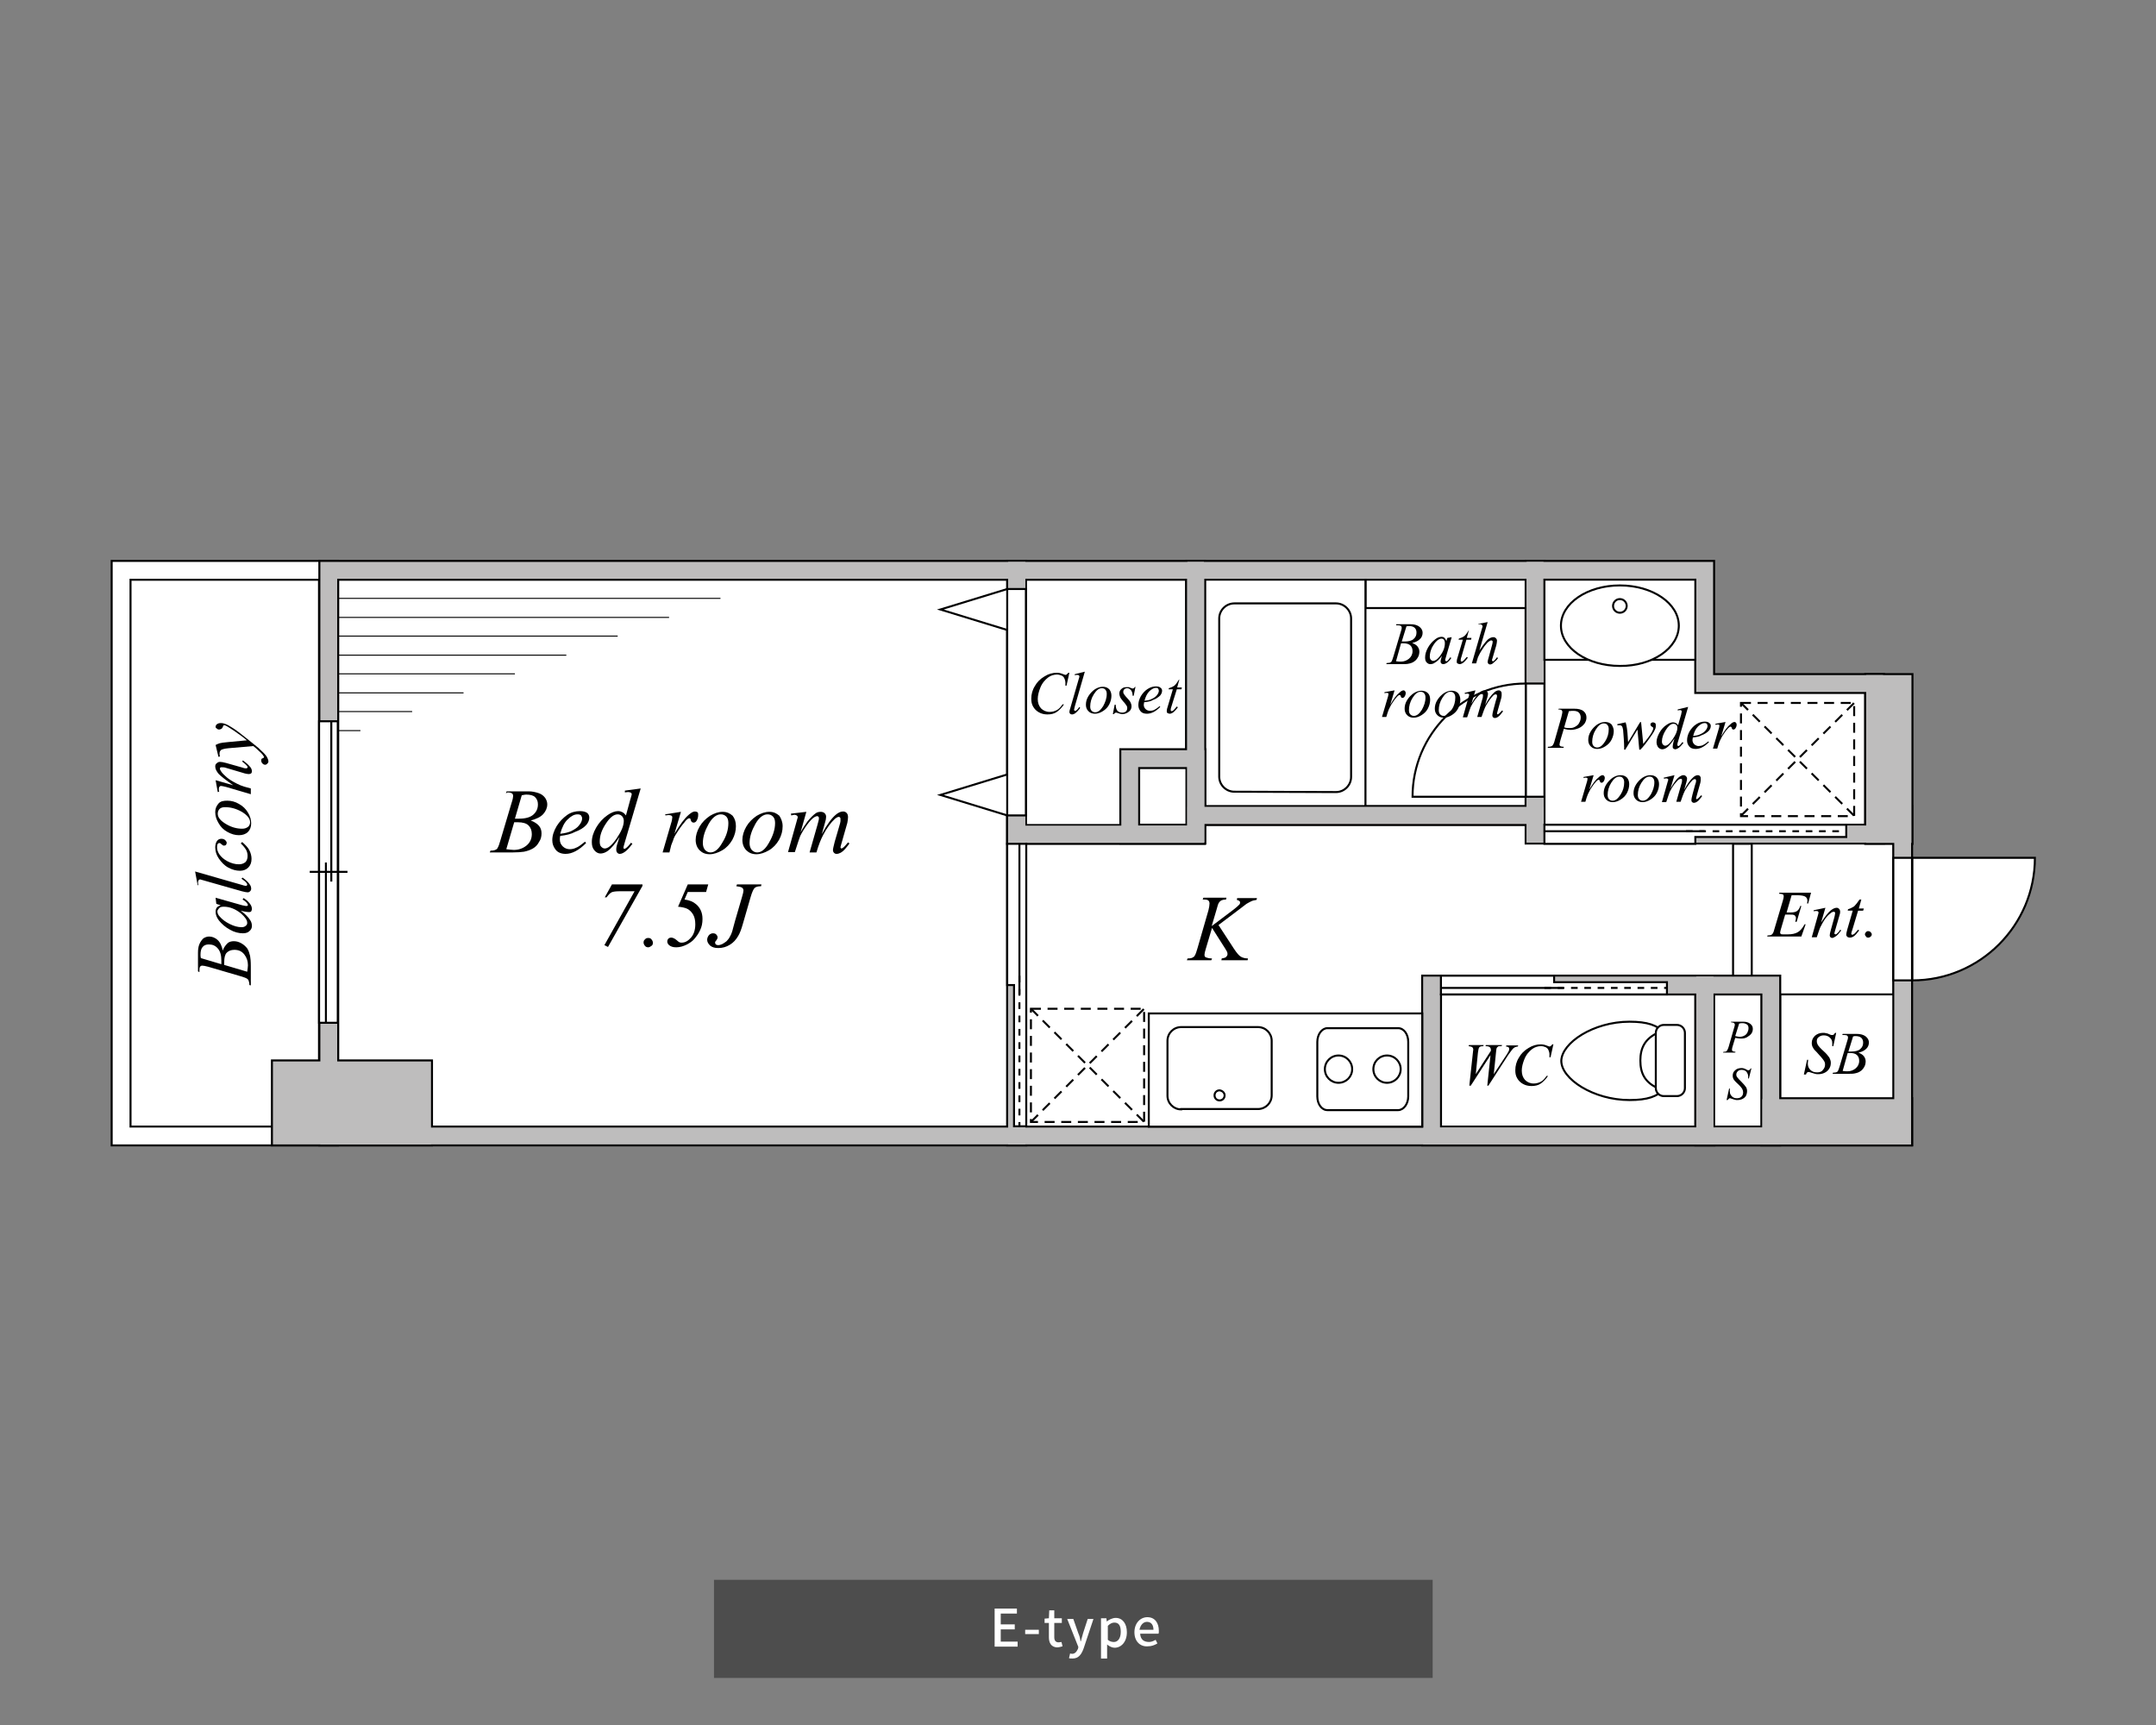 <?xml version="1.0" encoding="utf-8"?>
<!-- Generator: Adobe Illustrator 24.3.0, SVG Export Plug-In . SVG Version: 6.00 Build 0)  -->
<svg version="1.1" id="レイヤー_1" xmlns="http://www.w3.org/2000/svg" xmlns:xlink="http://www.w3.org/1999/xlink" x="0px"
	 y="0px" viewBox="0 0 600 480" style="enable-background:new 0 0 600 480;" xml:space="preserve">
<rect x="0" y="0" width="600" height="480" fill="#808080" stroke="none"/>
<style type="text/css">
	.st0{fill:#4D4D4D;}
	.st1{fill:#FFFFFF;}
	.st2{fill:#FFFFFF;stroke:#000000;stroke-width:5.802;}
	.st3{fill:none;stroke:#FFFFFF;stroke-width:4.692;}
	.st4{fill:#FFFFFF;stroke:#000000;stroke-width:0.555;}
	.st5{fill:none;stroke:#000000;stroke-width:0.555;}
	.st6{stroke:#000000;stroke-width:5.802;}
	.st7{fill:none;stroke:#000000;stroke-width:0.278;}
	.st8{fill:none;stroke:#BEBDBD;stroke-width:4.692;}
	.st9{fill:#BEBDBD;stroke:#BEBDBD;stroke-width:4.692;}
	.st10{fill:none;}
	.st11{fill:none;stroke:#000000;stroke-width:0.555;stroke-dasharray:1.851;}
	.st12{fill:none;stroke:#000000;stroke-width:0.555;stroke-dasharray:2.776,1.851;}
</style>
<g>
	<rect x="198.7" y="439.6" class="st0" width="200" height="27.3"/>
	<g>
		<path class="st1" d="M276.8,447.6h6.2v1.4h-4.5v3h3.9v1.4h-3.9v3.4h4.7v1.4h-6.4V447.6z"/>
		<path class="st1" d="M285.3,453.5h3.8v1.2h-3.8V453.5z"/>
		<path class="st1" d="M291.9,455.6v-4h-1.2v-1.2l1.2-0.1l0.1-2.2h1.4v2.2h2.1v1.3h-2.1v4c0,0.9,0.4,1.4,1.2,1.4
			c0.3,0,0.6-0.1,0.8-0.1l0.3,1.2c-0.4,0.1-0.9,0.3-1.6,0.3C292.6,458.3,291.9,457.2,291.9,455.6z"/>
		<path class="st1" d="M301.6,458.6c-0.6,1.7-1.4,2.9-3.1,2.9c-0.4,0-0.8,0-1-0.1l0.3-1.3c0.1,0,0.4,0.1,0.5,0.1
			c0.9,0,1.3-0.6,1.7-1.4l0.1-0.5l-3.1-7.8h1.7l1.4,4c0.3,0.6,0.5,1.4,0.6,2.2h0.1l0.6-2.2l1.3-4h1.6L301.6,458.6z"/>
		<path class="st1" d="M306.6,450.3h1.3l0.1,0.9l0,0c0.6-0.5,1.6-1,2.5-1c1.9,0,3.1,1.6,3.1,4c0,2.7-1.6,4.3-3.4,4.3
			c-0.6,0-1.4-0.3-2.1-0.9v1.3v2.6h-1.7v-11.2H306.6z M311.9,454.1c0-1.7-0.5-2.6-1.8-2.6c-0.6,0-1.2,0.3-1.8,0.9v3.9
			c0.6,0.5,1.2,0.6,1.7,0.6C311,456.9,311.9,456,311.9,454.1z"/>
		<path class="st1" d="M315.7,454.2c0-2.6,1.7-4.2,3.6-4.2c2.1,0,3.2,1.6,3.2,3.8c0,0.3,0,0.6-0.1,0.8h-5.1c0.1,1.6,1,2.3,2.5,2.3
			c0.6,0,1.3-0.3,1.8-0.6l0.5,1c-0.8,0.5-1.7,0.8-2.6,0.8C317.4,458.3,315.7,456.8,315.7,454.2z M321,453.5c0-1.3-0.6-2.2-1.8-2.2
			c-1,0-1.8,0.8-2.1,2.2H321z"/>
	</g>
</g>
<g>
	<rect x="33.7" y="158.7" class="st2" width="57.7" height="157.4"/>
	<rect x="33.7" y="158.7" class="st3" width="57.7" height="157.4"/>
	<rect x="91.5" y="158.7" class="st2" width="191.5" height="157.4"/>
	<rect x="282.9" y="226.9" class="st2" width="246.6" height="89.2"/>
	<rect x="282.9" y="158.7" class="st2" width="49.8" height="73.5"/>
	<g>
		<rect x="398.4" y="274.1" class="st2" width="76.1" height="42"/>
		<g>
			<path class="st4" d="M453.5,284.3c10.1,0,11.1,4.2,11.1,10.9c0,6.7-1,10.9-11.1,10.9s-19-5.9-19-10.9
				C434.6,290.2,443.4,284.3,453.5,284.3z"/>
			<path class="st5" d="M460.9,302.6c-3.1-1.6-4.4-3.9-4.4-7.5c0-3.5,1.3-5.9,4.4-7.5"/>
			<path class="st4" d="M463,305c-1.2,0-2.2-1-2.2-2.2v-15.4c0-1.2,1-2.2,2.2-2.2h3.7c1.2,0,2.2,1,2.2,2.2v15.4c0,1.2-1,2.2-2.2,2.2
				H463z"/>
		</g>
	</g>
	<g>
		<rect x="332.8" y="158.7" class="st2" width="94.4" height="68.2"/>
		<rect x="380" y="161.3" class="st4" width="44.6" height="7.9"/>
		<rect x="335.4" y="161.3" class="st4" width="44.6" height="63"/>
		<path class="st4" d="M343.5,220.3c-2.3,0-4.2-1.9-4.2-4.2v-44c0-2.3,1.9-4.2,4.2-4.2h28.3c2.3,0,4.2,1.9,4.2,4.2v44.1
			c0,2.3-1.9,4.2-4.2,4.2L343.5,220.3L343.5,220.3z"/>
	</g>
	<polygon class="st2" points="427.2,158.7 474.4,158.7 474.4,190.2 521.7,190.2 521.7,232.1 427.2,232.1 	"/>
	<rect x="521.7" y="190.2" class="st6" width="7.9" height="42"/>
	<rect x="314.4" y="211.1" class="st2" width="18.4" height="21"/>
	<rect x="492.8" y="308.2" class="st6" width="36.7" height="7.9"/>
	<rect x="78.3" y="297.7" class="st6" width="39.3" height="18.4"/>
	<rect x="495.4" y="276.7" class="st4" width="31.5" height="28.9"/>
	<rect x="474.4" y="274.1" class="st2" width="18.4" height="42"/>
	<rect x="482.3" y="234.8" class="st4" width="5.2" height="36.7"/>
	<g>
		<line class="st7" x1="94.1" y1="171.8" x2="186.2" y2="171.8"/>
		<line class="st7" x1="94.1" y1="177" x2="171.9" y2="177"/>
		<line class="st7" x1="94.1" y1="166.5" x2="200.5" y2="166.5"/>
		<line class="st7" x1="94.1" y1="182.3" x2="157.6" y2="182.3"/>
		<line class="st7" x1="94.1" y1="187.5" x2="143.3" y2="187.5"/>
		<line class="st7" x1="94.1" y1="192.8" x2="129" y2="192.8"/>
		<line class="st7" x1="94.1" y1="198" x2="114.7" y2="198"/>
		<line class="st7" x1="94.1" y1="203.3" x2="100.3" y2="203.3"/>
	</g>
	<rect x="91.5" y="158.7" class="st8" width="191.5" height="157.4"/>
	<polygon class="st8" points="529.5,232.1 427.2,232.1 427.2,226.9 332.8,226.9 332.8,232.1 282.9,232.1 282.9,316.1 529.5,316.1 	
		"/>
	<rect x="282.9" y="158.7" class="st8" width="49.8" height="73.5"/>
	<rect x="398.4" y="274.1" class="st8" width="76.1" height="42"/>
	<rect x="332.8" y="158.7" class="st8" width="94.4" height="68.2"/>
	<polygon class="st8" points="427.2,158.7 474.4,158.7 474.4,190.2 521.7,190.2 521.7,232.1 427.2,232.1 	"/>
	<rect x="521.7" y="190.2" class="st9" width="7.9" height="42"/>
	<rect x="314.4" y="211.1" class="st8" width="18.4" height="21"/>
	<rect x="492.8" y="308.2" class="st9" width="36.7" height="7.9"/>
	<rect x="78.3" y="297.7" class="st9" width="39.3" height="18.4"/>
	<rect x="474.4" y="274.1" class="st8" width="18.4" height="42"/>
	<g>
		<rect x="319.7" y="282" class="st4" width="76.1" height="31.5"/>
		<path class="st4" d="M328.7,308.7c-2.1,0-3.8-1.7-3.8-3.8v-15.3c0-2.1,1.7-3.8,3.8-3.8h21.4c2.1,0,3.8,1.7,3.8,3.8v15.2
			c0,2.1-1.7,3.8-3.8,3.8h-21.4V308.7z"/>
		<path class="st4" d="M340.8,304.8c0,0.8-0.6,1.4-1.4,1.4s-1.4-0.6-1.4-1.4s0.6-1.4,1.4-1.4C340.2,303.5,340.8,304.1,340.8,304.8z"
			/>
		<g>
			<path class="st4" d="M369.4,308.9c-1.6,0-2.8-1.7-2.8-3.8v-15.2c0-2.1,1.3-3.8,2.8-3.8h19.7c1.6,0,2.8,1.7,2.8,3.8v15.2
				c0,2.1-1.3,3.8-2.8,3.8H369.4z"/>
			<g>
				<path class="st4" d="M386,301.3c-2.1,0-3.8-1.7-3.8-3.8s1.7-3.8,3.8-3.8c2.1,0,3.8,1.7,3.8,3.8S388.1,301.3,386,301.3z"/>
				<path class="st4" d="M372.5,301.3c-2.1,0-3.8-1.7-3.8-3.8s1.7-3.8,3.8-3.8c2.1,0,3.8,1.7,3.8,3.8S374.6,301.3,372.5,301.3z"/>
			</g>
		</g>
	</g>
	<g>
		<g>
			<rect x="88.8" y="200.7" class="st4" width="5.2" height="83.9"/>
			<line class="st5" x1="96.7" y1="242.6" x2="86.2" y2="242.6"/>
			<line class="st5" x1="92.2" y1="200.7" x2="92.2" y2="245.3"/>
			<line class="st5" x1="90.7" y1="240" x2="90.7" y2="284.6"/>
		</g>
		<line class="st10" x1="91.5" y1="195.4" x2="91.5" y2="289.8"/>
	</g>
	<g>
		<rect x="526.9" y="238.7" class="st4" width="5.2" height="34.1"/>
		<line class="st10" x1="529.5" y1="232.1" x2="529.5" y2="279.3"/>
		<path class="st4" d="M532.2,272.8c18.8,0,34.1-15.3,34.1-34.1h-34.1V272.8z"/>
	</g>
	<g>
		<rect x="429.8" y="161.3" class="st4" width="42" height="22.3"/>
		<path class="st4" d="M467.2,174.1c0,6.2-7.3,11.3-16.4,11.2c-9.1,0-16.4-5-16.4-11.2c0-6.2,7.3-11.2,16.4-11.2
			C459.9,162.9,467.2,167.9,467.2,174.1z"/>
		<path class="st4" d="M452.7,168.6c0,1-0.8,1.9-1.9,1.9c-1,0-1.9-0.8-1.9-1.9c0-1,0.8-1.9,1.9-1.9
			C451.9,166.7,452.7,167.6,452.7,168.6z"/>
	</g>
	<g>
		<g>
			<polygon class="st4" points="513.8,232.9 471.8,232.9 471.8,234.8 429.8,234.8 429.8,229.5 513.8,229.5 			"/>
			<line class="st5" x1="429.8" y1="231.3" x2="474.4" y2="231.3"/>
			<line class="st11" x1="469.2" y1="231.3" x2="513.8" y2="231.3"/>
		</g>
		<line class="st10" x1="427.2" y1="232.1" x2="521.7" y2="232.1"/>
	</g>
	<g>
		<g>
			<polygon class="st4" points="282.2,313.4 282.2,274.1 280.3,274.1 280.3,234.8 285.6,234.8 285.6,313.4 			"/>
			<line class="st5" x1="283.7" y1="234.8" x2="283.7" y2="276.7"/>
			<line class="st11" x1="283.7" y1="271.5" x2="283.7" y2="313.4"/>
		</g>
		<line class="st10" x1="282.9" y1="232.1" x2="282.9" y2="321.3"/>
	</g>
	<g>
		<g>
			<polygon class="st4" points="463.9,273.3 432.5,273.3 432.5,271.5 401,271.5 401,276.7 463.9,276.7 			"/>
			<line class="st5" x1="401" y1="274.9" x2="435.1" y2="274.9"/>
			<line class="st11" x1="429.8" y1="274.9" x2="463.9" y2="274.9"/>
		</g>
		<line class="st10" x1="398.4" y1="274.1" x2="471.8" y2="274.1"/>
	</g>
	<g>
		<polyline class="st4" points="280.3,215.5 261.7,221.2 280.3,226.9 		"/>
		<polyline class="st4" points="280.3,163.9 261.7,169.6 280.3,175.3 		"/>
		<rect x="280.3" y="163.9" class="st4" width="5.2" height="63"/>
		<line class="st10" x1="282.9" y1="232.1" x2="282.9" y2="158.7"/>
	</g>
	<g>
		<rect x="424.6" y="190.2" class="st4" width="5.2" height="31.5"/>
		<line class="st10" x1="427.2" y1="229.5" x2="427.2" y2="182.3"/>
		<path class="st4" d="M424.6,190.2c-17.4,0-31.5,14.1-31.5,31.5h31.5V190.2z"/>
	</g>
	<g>
		<g>
			<path d="M502,299l0.9-4.1h0.3c0,0.4-0.1,0.7-0.1,1c0,0.7,0.2,1.3,0.7,1.8s1.1,0.7,1.9,0.7c0.7,0,1.3-0.2,1.6-0.7
				c0.4-0.4,0.6-0.9,0.6-1.5c0-0.4-0.1-0.7-0.3-1c-0.3-0.5-0.9-1.2-2-2.4c-0.5-0.5-0.9-0.9-1-1.2c-0.3-0.4-0.4-0.9-0.4-1.4
				c0-0.8,0.3-1.4,0.9-2c0.6-0.5,1.3-0.8,2.2-0.8c0.3,0,0.6,0,0.9,0.1c0.2,0,0.5,0.1,0.9,0.3c0.3,0.1,0.5,0.2,0.5,0.2
				c0.1,0,0.2,0,0.3,0c0.2,0,0.3,0,0.4-0.1s0.2-0.3,0.4-0.5h0.3l-0.8,3.7h-0.3c0-0.3,0-0.6,0-0.8c0-0.7-0.2-1.2-0.7-1.6
				c-0.4-0.4-1-0.6-1.7-0.6c-0.6,0-1,0.2-1.4,0.5c-0.4,0.3-0.5,0.7-0.5,1.1s0.1,0.7,0.3,1.1c0.2,0.3,0.7,0.9,1.6,1.7
				c0.9,0.8,1.3,1.4,1.6,1.8c0.2,0.4,0.4,0.9,0.4,1.4c0,0.6-0.1,1.1-0.4,1.6s-0.7,0.9-1.3,1.2c-0.6,0.3-1.2,0.4-1.8,0.4
				c-0.3,0-0.6,0-0.9-0.1s-0.7-0.2-1.3-0.4c-0.2-0.1-0.4-0.1-0.5-0.1c-0.3,0-0.6,0.2-0.7,0.7L502,299L502,299z"/>
			<path d="M512.7,288l0.1-0.3h3.9c0.7,0,1.3,0.1,1.8,0.3c0.5,0.2,0.9,0.5,1.2,0.9s0.4,0.8,0.4,1.2c0,0.6-0.2,1.2-0.7,1.7
				s-1.2,0.9-2.2,1.1c0.7,0.3,1.2,0.6,1.5,1s0.5,0.9,0.5,1.4s-0.1,1.1-0.4,1.6c-0.3,0.5-0.6,0.9-1.1,1.2c-0.4,0.3-1,0.5-1.6,0.6
				c-0.4,0.1-1.1,0.1-2.1,0.1h-4l0.1-0.3c0.4,0,0.7-0.1,0.9-0.1c0.2-0.1,0.4-0.2,0.5-0.4c0.1-0.2,0.3-0.7,0.5-1.4l2-6.7
				c0.2-0.6,0.3-1,0.3-1.2c0-0.2-0.1-0.4-0.2-0.5c-0.1-0.1-0.4-0.2-0.9-0.2C512.9,288,512.8,288,512.7,288z M512.8,298
				c0.6,0.1,1,0.1,1.4,0.1c0.8,0,1.6-0.3,2.2-0.8s1-1.2,1-2.1c0-0.7-0.2-1.2-0.6-1.6c-0.4-0.4-1.1-0.6-2-0.6c-0.2,0-0.4,0-0.6,0
				L512.8,298z M514.4,292.6c0.4,0,0.6,0,0.8,0c1.1,0,2-0.2,2.5-0.7c0.6-0.5,0.8-1.1,0.8-1.8c0-0.6-0.2-1-0.5-1.3
				c-0.3-0.3-0.9-0.5-1.6-0.5c-0.2,0-0.4,0-0.7,0.1L514.4,292.6z"/>
		</g>
	</g>
	<g>
		<g>
			<path d="M481.7,284.3h3.4c0.9,0,1.5,0.2,2,0.6c0.5,0.4,0.7,0.8,0.7,1.4c0,0.4-0.1,0.9-0.4,1.3c-0.3,0.4-0.7,0.7-1.2,1
				c-0.5,0.3-1.1,0.4-1.8,0.4c-0.4,0-0.9-0.1-1.5-0.2l-0.7,2.3c-0.2,0.6-0.2,0.9-0.2,1.1c0,0.1,0.1,0.2,0.2,0.3s0.4,0.1,0.8,0.2
				l-0.1,0.2h-3.4l0.1-0.2c0.4,0,0.8-0.1,0.9-0.2c0.1-0.1,0.4-0.6,0.6-1.3l1.4-4.9c0.2-0.6,0.3-1,0.3-1.2c0-0.1-0.1-0.3-0.2-0.4
				c-0.1-0.1-0.4-0.2-0.8-0.2L481.7,284.3z M482.9,288.3c0.5,0.1,0.9,0.2,1.2,0.2c0.5,0,0.9-0.1,1.3-0.3c0.4-0.2,0.7-0.5,0.9-0.9
				c0.2-0.4,0.3-0.8,0.3-1.2s-0.1-0.8-0.4-1c-0.3-0.2-0.7-0.4-1.2-0.4c-0.3,0-0.6,0-1,0.1L482.9,288.3z"/>
			<path d="M480.5,306.1l0.7-3.2h0.2c0,0.3,0,0.6,0,0.8c0,0.6,0.2,1,0.6,1.4s0.9,0.5,1.4,0.5c0.6,0,1-0.2,1.3-0.5
				c0.3-0.3,0.4-0.7,0.4-1.2c0-0.3-0.1-0.5-0.2-0.8c-0.2-0.4-0.7-1-1.6-1.8c-0.4-0.4-0.7-0.7-0.8-0.9c-0.2-0.3-0.3-0.7-0.3-1.1
				c0-0.6,0.2-1.1,0.7-1.5c0.4-0.4,1-0.6,1.7-0.6c0.2,0,0.5,0,0.7,0.1c0.1,0,0.4,0.1,0.7,0.3c0.2,0.1,0.4,0.2,0.4,0.2
				c0.1,0,0.1,0,0.2,0s0.2,0,0.3-0.1c0.1-0.1,0.2-0.2,0.3-0.4h0.2l-0.7,2.8h-0.2c0-0.3,0-0.5,0-0.6c0-0.5-0.2-0.9-0.5-1.3
				c-0.3-0.3-0.8-0.5-1.3-0.5c-0.4,0-0.8,0.1-1.1,0.4c-0.3,0.3-0.4,0.6-0.4,0.9c0,0.3,0.1,0.6,0.3,0.8c0.2,0.3,0.6,0.7,1.2,1.3
				s1,1.1,1.2,1.4c0.2,0.3,0.3,0.7,0.3,1.1s-0.1,0.9-0.3,1.3c-0.2,0.4-0.6,0.7-1,0.9c-0.4,0.2-0.9,0.3-1.4,0.3c-0.3,0-0.5,0-0.7-0.1
				c-0.2,0-0.6-0.2-1-0.3c-0.2-0.1-0.3-0.1-0.4-0.1c-0.2,0-0.4,0.2-0.6,0.5L480.5,306.1L480.5,306.1z"/>
		</g>
	</g>
	<g>
		<g>
			<path d="M140.8,220.7l0.2-0.5h6.1c1,0,1.9,0.2,2.8,0.5s1.4,0.8,1.8,1.3c0.4,0.6,0.6,1.2,0.6,1.8c0,1-0.4,1.9-1.1,2.7
				c-0.7,0.8-1.9,1.4-3.5,1.8c1,0.4,1.8,0.9,2.3,1.5c0.5,0.6,0.7,1.3,0.7,2.1c0,0.9-0.2,1.7-0.7,2.4c-0.4,0.8-1,1.4-1.7,1.8
				c-0.7,0.4-1.5,0.7-2.5,0.9c-0.7,0.1-1.8,0.2-3.2,0.2h-6.3l0.2-0.5c0.7,0,1.1-0.1,1.3-0.2c0.3-0.1,0.6-0.3,0.7-0.6
				c0.2-0.3,0.5-1.1,0.8-2.2l3.1-10.4c0.3-0.9,0.4-1.5,0.4-1.8s-0.1-0.6-0.3-0.7c-0.2-0.2-0.7-0.3-1.3-0.3
				C141,220.7,140.9,220.7,140.8,220.7z M140.9,236.3c0.9,0.1,1.6,0.2,2.1,0.2c1.3,0,2.5-0.4,3.5-1.2c1-0.8,1.5-1.9,1.5-3.2
				c0-1-0.3-1.8-0.9-2.4c-0.6-0.6-1.6-0.9-3-0.9c-0.3,0-0.6,0-1,0L140.9,236.3z M143.3,227.8c0.5,0,0.9,0,1.2,0
				c1.8,0,3.1-0.4,3.9-1.1c0.9-0.8,1.3-1.7,1.3-2.9c0-0.9-0.3-1.5-0.8-2s-1.4-0.7-2.5-0.7c-0.3,0-0.7,0.1-1.2,0.2L143.3,227.8z"/>
			<path d="M155.9,232.6c-0.1,0.4-0.1,0.8-0.1,1c0,0.8,0.3,1.4,0.8,1.9s1.2,0.8,1.9,0.8c0.6,0,1.2-0.1,1.8-0.4
				c0.6-0.2,1.4-0.8,2.5-1.7l0.3,0.4c-2,2-3.9,3-5.7,3c-1.2,0-2.2-0.4-2.8-1.2s-0.9-1.6-0.9-2.6c0-1.3,0.4-2.5,1.2-3.9
				c0.8-1.3,1.8-2.3,2.9-3.1c1.1-0.8,2.4-1.1,3.6-1.1c0.9,0,1.6,0.2,2,0.5s0.6,0.8,0.6,1.3c0,0.7-0.3,1.4-0.8,2
				c-0.7,0.8-1.8,1.5-3.2,2C158.9,232.1,157.6,232.4,155.9,232.6z M155.9,232c1.2-0.1,2.3-0.4,3-0.7c1-0.5,1.8-1,2.3-1.7
				c0.5-0.6,0.8-1.3,0.8-1.8c0-0.4-0.1-0.6-0.3-0.9c-0.2-0.2-0.5-0.3-1-0.3c-0.9,0-1.8,0.5-2.7,1.4
				C157.1,228.8,156.4,230.2,155.9,232z"/>
			<path d="M178.3,219.4l-4.4,14.9c-0.2,0.8-0.4,1.3-0.4,1.6c0,0.1,0,0.2,0.1,0.2c0.1,0.1,0.1,0.1,0.2,0.1c0.1,0,0.2-0.1,0.4-0.2
				c0.3-0.2,0.8-0.7,1.4-1.5l0.4,0.3c-0.6,0.8-1.2,1.5-1.8,2c-0.6,0.5-1.2,0.8-1.7,0.8c-0.3,0-0.5-0.1-0.7-0.3s-0.3-0.5-0.3-0.9
				c0-0.5,0.1-1.1,0.4-1.9l0.5-1.6c-1.2,1.9-2.3,3.2-3.3,3.9c-0.7,0.5-1.4,0.7-2,0.7s-1.2-0.3-1.7-0.9c-0.5-0.6-0.7-1.3-0.7-2.3
				c0-1.3,0.4-2.6,1.2-4c0.8-1.4,1.9-2.6,3.2-3.5c1-0.7,2-1.1,2.9-1.1c0.5,0,0.8,0.1,1.2,0.3c0.4,0.2,0.7,0.5,1,0.9l1.2-4.4
				c0.1-0.3,0.2-0.6,0.2-0.7c0.1-0.3,0.2-0.6,0.2-0.8c0-0.2-0.1-0.3-0.2-0.4c-0.2-0.1-0.4-0.2-0.7-0.2c-0.2,0-0.5,0-1,0.1V220
				L178.3,219.4z M173.6,228.4c0-0.5-0.2-1-0.5-1.3s-0.7-0.5-1.2-0.5c-1.1,0-2.2,0.9-3.3,2.6c-1.2,1.8-1.7,3.4-1.7,5
				c0,0.6,0.1,1.1,0.4,1.4c0.3,0.3,0.6,0.5,1,0.5c0.9,0,2-0.9,3.3-2.8C172.9,231.4,173.6,229.8,173.6,228.4z"/>
			<path d="M185.1,226.6l4.4-0.7l-1.8,6.1c1.5-2.5,2.8-4.3,4-5.3c0.7-0.6,1.2-0.9,1.7-0.9c0.3,0,0.5,0.1,0.7,0.2
				c0.2,0.2,0.2,0.4,0.2,0.7c0,0.6-0.1,1.1-0.4,1.6c-0.2,0.4-0.5,0.6-0.9,0.6c-0.2,0-0.4-0.1-0.5-0.2c-0.1-0.1-0.2-0.3-0.3-0.6
				c0-0.2-0.1-0.3-0.1-0.3c-0.1-0.1-0.1-0.1-0.2-0.1c-0.1,0-0.3,0-0.4,0.1c-0.2,0.1-0.6,0.4-1,1c-0.7,0.8-1.5,1.9-2.3,3.2
				c-0.4,0.6-0.7,1.2-0.9,1.9c-0.4,1-0.6,1.5-0.6,1.7l-0.4,1.6h-1.9l2.3-7.9c0.3-0.9,0.4-1.6,0.4-1.9c0-0.2-0.1-0.3-0.2-0.4
				c-0.2-0.1-0.4-0.2-0.7-0.2c-0.2,0-0.5,0-1,0.1L185.1,226.6z"/>
			<path d="M204.8,229.9c0,1.3-0.3,2.5-1,3.8c-0.7,1.2-1.6,2.2-2.8,2.9s-2.4,1.1-3.5,1.1c-1.2,0-2.1-0.4-2.8-1.1
				c-0.7-0.7-1.1-1.7-1.1-2.9c0-1.2,0.4-2.5,1.1-3.7s1.7-2.2,2.9-3c1.2-0.7,2.3-1.1,3.5-1.1s2,0.4,2.8,1.1
				C204.5,227.8,204.8,228.7,204.8,229.9z M202.7,229c0-0.8-0.2-1.4-0.6-1.8c-0.4-0.4-0.9-0.6-1.5-0.6c-1.2,0-2.4,0.9-3.4,2.7
				s-1.6,3.5-1.6,5.3c0,0.8,0.2,1.4,0.6,1.9c0.4,0.4,0.9,0.7,1.5,0.7c1.2,0,2.3-0.9,3.3-2.7C202.2,232.6,202.7,230.8,202.7,229z"/>
			<path d="M217.8,229.9c0,1.3-0.3,2.5-1,3.8c-0.7,1.2-1.6,2.2-2.8,2.9s-2.4,1.1-3.5,1.1c-1.2,0-2.1-0.4-2.8-1.1
				c-0.7-0.7-1.1-1.7-1.1-2.9c0-1.2,0.4-2.5,1.1-3.7s1.7-2.2,2.9-3c1.2-0.7,2.3-1.1,3.5-1.1s2,0.4,2.8,1.1
				C217.4,227.8,217.8,228.7,217.8,229.9z M215.7,229c0-0.8-0.2-1.4-0.6-1.8c-0.4-0.4-0.9-0.6-1.5-0.6c-1.2,0-2.4,0.9-3.4,2.7
				s-1.6,3.5-1.6,5.3c0,0.8,0.2,1.4,0.6,1.9c0.4,0.4,0.9,0.7,1.5,0.7c1.2,0,2.3-0.9,3.3-2.7C215.1,232.6,215.7,230.8,215.7,229z"/>
			<path d="M224.4,225.9l-1.6,5.7c0.7-1.3,1.4-2.3,1.9-3c0.8-1,1.6-1.8,2.3-2.3c0.4-0.3,0.9-0.4,1.4-0.4c0.4,0,0.8,0.1,1.1,0.4
				s0.4,0.6,0.4,1c0,0.4-0.1,1-0.3,1.6l-0.9,3.2c1.4-2.6,2.7-4.4,3.9-5.4c0.7-0.6,1.4-0.9,2-0.9c0.4,0,0.7,0.1,1,0.4
				s0.4,0.7,0.4,1.2s-0.1,1-0.2,1.6l-1.4,4.9c-0.3,1.1-0.5,1.7-0.5,1.8c0,0.1,0,0.2,0.1,0.3c0.1,0.1,0.1,0.1,0.2,0.1
				c0.1,0,0.2-0.1,0.4-0.2c0.5-0.4,0.9-0.9,1.4-1.5l0.4,0.3c-0.2,0.3-0.6,0.8-1.1,1.4s-1,1-1.4,1.2s-0.7,0.3-1.1,0.3
				c-0.3,0-0.5-0.1-0.7-0.3s-0.3-0.5-0.3-0.7c0-0.4,0.2-1.2,0.5-2.4l1.2-4.1c0.3-0.9,0.4-1.5,0.4-1.6c0-0.2,0-0.3,0-0.5
				s0-0.4-0.1-0.5c-0.1-0.1-0.2-0.2-0.3-0.2c-0.4,0-0.7,0.2-1.1,0.5c-1.2,1.1-2.3,2.6-3.3,4.5c-0.7,1.3-1.3,2.9-1.9,4.9h-1.9
				l2.2-7.7c0.2-0.8,0.4-1.4,0.4-1.7c0-0.2,0-0.4-0.1-0.5c-0.1-0.1-0.2-0.2-0.3-0.2c-0.3,0-0.6,0.1-0.9,0.3c-0.5,0.3-1.2,1-2,2.1
				c-0.8,1.1-1.4,2.1-1.9,3.1c-0.2,0.5-0.7,2-1.5,4.5h-1.9l2.3-8.2l0.3-1.1c0.1-0.2,0.1-0.3,0.1-0.4c0-0.2-0.1-0.4-0.3-0.5
				c-0.2-0.1-0.4-0.2-0.6-0.2c-0.1,0-0.4,0.1-0.9,0.2l-0.1-0.5L224.4,225.9z"/>
			<path d="M170.3,246.1h8.5v0.4l-9.6,17l-1-0.5l8.4-15h-4.1c-1.1,0-1.9,0.1-2.3,0.3s-0.9,0.7-1.4,1.4h-0.5L170.3,246.1z"/>
			<path d="M180.4,261c0.4,0,0.7,0.1,0.9,0.4c0.2,0.2,0.4,0.6,0.4,0.9c0,0.4-0.1,0.7-0.4,0.9c-0.3,0.2-0.6,0.4-0.9,0.4
				s-0.7-0.1-0.9-0.4c-0.2-0.2-0.4-0.6-0.4-0.9c0-0.4,0.1-0.7,0.4-0.9C179.7,261.1,180,261,180.4,261z"/>
			<path d="M191.4,246.1h5.7l-0.6,2.1h-5.1l-0.9,2.1c1.4,0.2,2.4,0.6,3.2,1.3c1.2,1,1.8,2.4,1.8,4.1c0,1.2-0.2,2.2-0.7,3.2
				c-0.4,0.9-1,1.7-1.6,2.4c-0.6,0.7-1.3,1.1-2,1.5c-1,0.5-2,0.8-3,0.8c-0.9,0-1.5-0.2-2-0.6c-0.3-0.3-0.5-0.6-0.5-1
				c0-0.3,0.1-0.6,0.3-0.8c0.2-0.2,0.5-0.3,0.8-0.3c0.4,0,0.9,0.2,1.5,0.7c0.3,0.3,0.6,0.5,0.8,0.6s0.4,0.1,0.6,0.1
				c1,0,1.8-0.5,2.6-1.4s1.2-2.2,1.2-3.7c0-1.1-0.2-2-0.6-2.7c-0.4-0.7-1-1.3-1.6-1.6s-1.5-0.5-2.6-0.6L191.4,246.1z"/>
			<path d="M205.1,246.1h6.8l-0.1,0.5c-0.9,0-1.5,0.2-1.8,0.5s-0.7,1.1-1.1,2.5l-2.2,7.6c-0.4,1.4-0.8,2.5-1.3,3.3
				c-0.6,1-1.3,1.8-2.3,2.4c-1,0.6-2,0.9-3.2,0.9c-1,0-1.7-0.2-2.3-0.7c-0.5-0.5-0.8-1-0.8-1.6c0-0.5,0.2-0.9,0.5-1.3
				c0.3-0.3,0.7-0.5,1.1-0.5c0.4,0,0.7,0.1,0.9,0.3c0.2,0.2,0.4,0.5,0.4,0.8c0,0.3-0.1,0.5-0.3,0.8c-0.3,0.3-0.4,0.5-0.4,0.7
				c0,0.2,0.1,0.3,0.2,0.5c0.2,0.1,0.4,0.2,0.6,0.2c0.4,0,0.8-0.1,1.2-0.3c0.4-0.2,0.8-0.5,1.2-0.8c0.4-0.4,0.7-0.8,1-1.4
				c0.3-0.5,0.6-1.3,0.8-2.2l0.6-2.2l1.9-6.5c0.3-1,0.4-1.5,0.4-1.8s-0.1-0.6-0.4-0.8s-0.8-0.3-1.6-0.4L205.1,246.1z"/>
		</g>
	</g>
	<g>
		<g>
			<path d="M339.1,257.4l4.3,6.6c0.8,1.2,1.4,1.9,1.9,2.2c0.5,0.3,1.2,0.5,2,0.5l-0.1,0.5h-7.3l0.1-0.5c0.6-0.1,1-0.2,1.2-0.4
				c0.2-0.2,0.4-0.5,0.4-0.7c0-0.3,0-0.5-0.1-0.7c-0.1-0.2-0.3-0.6-0.7-1.2l-3.5-5.5l-1.7,5.7c-0.3,0.9-0.4,1.5-0.4,1.8
				c0,0.3,0.1,0.6,0.4,0.7c0.3,0.1,0.8,0.3,1.7,0.3l-0.2,0.5h-6.8l0.2-0.5c0.7,0,1.1-0.1,1.3-0.2c0.3-0.2,0.6-0.3,0.7-0.6
				c0.2-0.3,0.5-1.1,0.8-2.2l3-10.4c0.2-0.8,0.3-1.4,0.3-1.9c0-0.3-0.1-0.6-0.3-0.8c-0.2-0.2-0.6-0.3-1.3-0.3h-0.3l0.2-0.5h6.4
				l-0.1,0.5c-0.5,0-0.9,0.1-1.2,0.2c-0.4,0.2-0.6,0.4-0.8,0.7s-0.4,1-0.7,2.1l-1.3,4.4l6.1-4.6c0.8-0.6,1.3-1.1,1.6-1.4
				c0.2-0.2,0.2-0.4,0.2-0.6c0-0.2-0.1-0.3-0.2-0.4s-0.4-0.2-0.7-0.3l0.1-0.5h5.5l-0.1,0.5c-0.6,0.1-1.1,0.2-1.5,0.4
				s-0.8,0.4-1.3,0.7c-0.1,0.1-0.9,0.7-2.5,1.9L339.1,257.4z"/>
		</g>
	</g>
	<g>
		<g>
			<path d="M388.5,174l0.1-0.3h3.9c0.7,0,1.3,0.1,1.8,0.3c0.5,0.2,0.9,0.5,1.2,0.9c0.3,0.4,0.4,0.8,0.4,1.2c0,0.6-0.2,1.2-0.7,1.7
				s-1.2,0.9-2.2,1.1c0.7,0.3,1.2,0.6,1.5,1c0.3,0.4,0.5,0.9,0.5,1.4s-0.1,1.1-0.4,1.6s-0.6,0.9-1.1,1.2c-0.4,0.3-1,0.5-1.6,0.6
				c-0.4,0.1-1.1,0.1-2.1,0.1h-4l0.1-0.3c0.4,0,0.7-0.1,0.9-0.1c0.2-0.1,0.4-0.2,0.5-0.4c0.1-0.2,0.3-0.7,0.5-1.4l2-6.7
				c0.2-0.6,0.3-1,0.3-1.2s-0.1-0.4-0.2-0.5c-0.1-0.1-0.4-0.2-0.9-0.2C388.6,174,388.5,174,388.5,174z M388.5,184
				c0.6,0.1,1,0.1,1.4,0.1c0.8,0,1.6-0.3,2.2-0.8s1-1.2,1-2.1c0-0.7-0.2-1.2-0.6-1.6c-0.4-0.4-1.1-0.6-2-0.6c-0.2,0-0.4,0-0.6,0
				L388.5,184z M390.1,178.5c0.4,0,0.6,0,0.8,0c1.1,0,2-0.2,2.5-0.7c0.6-0.5,0.8-1.1,0.8-1.8c0-0.6-0.2-1-0.5-1.3s-0.9-0.5-1.6-0.5
				c-0.2,0-0.4,0-0.7,0.1L390.1,178.5z"/>
			<path d="M404,177.3l-1.6,5.5l-0.2,0.7c0,0.1,0,0.1,0,0.2c0,0.1,0,0.2,0.1,0.2c0,0,0.1,0.1,0.2,0.1s0.2,0,0.3-0.1
				c0.2-0.2,0.5-0.5,0.8-1l0.3,0.2c-0.4,0.6-0.8,1-1.2,1.3c-0.4,0.3-0.8,0.4-1.1,0.4c-0.2,0-0.4-0.1-0.5-0.2
				c-0.1-0.1-0.2-0.3-0.2-0.5c0-0.3,0.1-0.6,0.2-1l0.2-0.6c-0.7,0.9-1.4,1.6-2,1.9c-0.4,0.3-0.8,0.4-1.3,0.4c-0.4,0-0.7-0.2-1-0.5
				s-0.4-0.8-0.4-1.4c0-0.9,0.3-1.8,0.8-2.7s1.2-1.7,2-2.3c0.6-0.5,1.2-0.7,1.8-0.7c0.3,0,0.6,0.1,0.8,0.3c0.2,0.2,0.4,0.5,0.5,0.9
				l0.3-0.9L404,177.3z M401.1,177.7c-0.3,0-0.7,0.2-1.1,0.5c-0.6,0.5-1,1.1-1.5,2c-0.4,0.9-0.6,1.7-0.6,2.5c0,0.4,0.1,0.7,0.3,0.9
				c0.2,0.2,0.4,0.3,0.6,0.3c0.6,0,1.2-0.4,1.9-1.3c0.9-1.2,1.4-2.4,1.4-3.6c0-0.5-0.1-0.8-0.3-1
				C401.7,177.8,401.4,177.7,401.1,177.7z"/>
			<path d="M408.8,175.3l-0.6,2.2h1.3l-0.1,0.5h-1.3l-1.4,4.8c-0.2,0.5-0.2,0.8-0.2,1c0,0.1,0,0.2,0.1,0.2c0,0,0.1,0.1,0.2,0.1
				s0.3-0.1,0.5-0.3c0.1-0.1,0.4-0.4,0.9-1l0.3,0.2c-0.5,0.7-1,1.2-1.4,1.5c-0.3,0.2-0.6,0.3-0.9,0.3c-0.2,0-0.4-0.1-0.6-0.2
				c-0.2-0.1-0.2-0.3-0.2-0.6c0-0.3,0.1-0.7,0.3-1.3l1.4-4.7h-1.2l0.1-0.3c0.6-0.2,1.1-0.4,1.5-0.7
				C407.9,176.7,408.3,176.1,408.8,175.3L408.8,175.3z"/>
			<path d="M414,173.1l-2.3,7.9c1-1.5,1.8-2.5,2.3-3c0.6-0.5,1.1-0.7,1.6-0.7c0.3,0,0.5,0.1,0.7,0.3s0.3,0.4,0.3,0.7
				c0,0.4-0.1,0.8-0.2,1.3l-1,3.4c-0.1,0.4-0.2,0.6-0.2,0.7c0,0.1,0,0.1,0.1,0.2c0,0,0.1,0.1,0.2,0.1s0.2,0,0.2-0.1
				c0.3-0.2,0.6-0.6,0.9-1l0.3,0.2c-0.2,0.3-0.4,0.6-0.8,0.9s-0.6,0.6-0.8,0.7c-0.2,0.1-0.4,0.2-0.6,0.2s-0.4-0.1-0.5-0.2
				c-0.1-0.1-0.2-0.3-0.2-0.5s0.1-0.7,0.3-1.3l0.9-3.3c0.1-0.4,0.2-0.7,0.2-1c0-0.1,0-0.2-0.1-0.3c-0.1-0.1-0.2-0.1-0.3-0.1
				c-0.2,0-0.3,0.1-0.5,0.2c-0.4,0.2-0.8,0.7-1.3,1.3c-0.1,0.2-0.6,0.8-1.3,2c-0.2,0.4-0.4,0.8-0.6,1.2l-0.5,1.7h-1.2l2.7-9.3l0.3-1
				c0-0.1-0.1-0.3-0.2-0.4c-0.1-0.1-0.3-0.2-0.4-0.2s-0.2,0-0.4,0h-0.2v-0.1L414,173.1z"/>
			<path d="M385.3,192.6l2.8-0.5l-1.2,4c0.9-1.6,1.8-2.8,2.6-3.4c0.4-0.4,0.8-0.6,1.1-0.6c0.2,0,0.3,0.1,0.4,0.2
				c0.1,0.1,0.2,0.3,0.2,0.5c0,0.4-0.1,0.7-0.3,1c-0.1,0.2-0.3,0.4-0.6,0.4c-0.1,0-0.2,0-0.3-0.1c-0.1-0.1-0.1-0.2-0.2-0.4
				c0-0.1,0-0.2-0.1-0.2c0,0-0.1-0.1-0.2-0.1s-0.2,0-0.3,0.1c-0.1,0.1-0.4,0.3-0.6,0.6c-0.5,0.5-0.9,1.2-1.5,2.1
				c-0.2,0.4-0.4,0.8-0.6,1.2c-0.2,0.6-0.4,1-0.4,1.1l-0.3,1h-1.2l1.5-5.1c0.2-0.6,0.3-1,0.3-1.3c0-0.1,0-0.2-0.1-0.2
				c-0.1-0.1-0.3-0.1-0.4-0.1s-0.3,0-0.6,0.1L385.3,192.6z"/>
			<path d="M398,194.7c0,0.8-0.2,1.6-0.6,2.4s-1,1.4-1.8,1.9s-1.5,0.7-2.2,0.7s-1.3-0.2-1.8-0.7s-0.7-1.1-0.7-1.8
				c0-0.8,0.2-1.6,0.7-2.4s1.1-1.4,1.8-1.9c0.8-0.5,1.5-0.7,2.2-0.7s1.3,0.2,1.8,0.7C397.8,193.3,398,193.9,398,194.7z M396.7,194.1
				c0-0.5-0.1-0.9-0.4-1.2c-0.2-0.3-0.6-0.4-1-0.4c-0.8,0-1.5,0.6-2.2,1.7c-0.7,1.1-1,2.3-1,3.4c0,0.5,0.1,0.9,0.4,1.2
				s0.6,0.4,1,0.4c0.8,0,1.5-0.6,2.2-1.7C396.3,196.4,396.7,195.3,396.7,194.1z"/>
			<path d="M406.4,194.7c0,0.8-0.2,1.6-0.6,2.4s-1,1.4-1.8,1.9s-1.5,0.7-2.2,0.7s-1.3-0.2-1.8-0.7s-0.7-1.1-0.7-1.8
				c0-0.8,0.2-1.6,0.7-2.4s1.1-1.4,1.8-1.9c0.8-0.5,1.5-0.7,2.2-0.7s1.3,0.2,1.8,0.7C406.1,193.3,406.4,193.9,406.4,194.7z
				 M405,194.1c0-0.5-0.1-0.9-0.4-1.2c-0.2-0.3-0.6-0.4-1-0.4c-0.8,0-1.5,0.6-2.2,1.7c-0.7,1.1-1,2.3-1,3.4c0,0.5,0.1,0.9,0.4,1.2
				s0.6,0.4,1,0.4c0.8,0,1.5-0.6,2.2-1.7C404.7,196.4,405,195.3,405,194.1z"/>
			<path d="M410.6,192.1l-1.1,3.7c0.5-0.9,0.9-1.5,1.2-1.9c0.5-0.7,1-1.2,1.5-1.5c0.3-0.2,0.6-0.3,0.9-0.3s0.5,0.1,0.7,0.3
				s0.3,0.4,0.3,0.7c0,0.3-0.1,0.6-0.2,1l-0.6,2.1c0.9-1.7,1.7-2.8,2.5-3.5c0.4-0.4,0.9-0.6,1.3-0.6c0.2,0,0.5,0.1,0.6,0.3
				c0.2,0.2,0.2,0.4,0.2,0.8c0,0.3,0,0.6-0.1,1l-0.9,3.2c-0.2,0.7-0.3,1.1-0.3,1.1c0,0.1,0,0.1,0.1,0.2l0.1,0.1
				c0.1,0,0.1-0.1,0.3-0.2c0.3-0.2,0.6-0.6,0.9-0.9l0.3,0.2c-0.1,0.2-0.4,0.5-0.7,0.9c-0.3,0.4-0.6,0.6-0.9,0.8
				c-0.2,0.1-0.5,0.2-0.7,0.2s-0.3-0.1-0.5-0.2c-0.1-0.1-0.2-0.3-0.2-0.5c0-0.3,0.1-0.8,0.3-1.6l0.7-2.6c0.2-0.6,0.3-0.9,0.3-1
				c0-0.1,0-0.2,0-0.3c0-0.1,0-0.2-0.1-0.3c-0.1-0.1-0.1-0.1-0.2-0.1c-0.2,0-0.5,0.1-0.7,0.3c-0.7,0.7-1.4,1.7-2.1,2.9
				c-0.4,0.8-0.8,1.9-1.2,3.1h-1.2l1.4-4.9c0.2-0.5,0.2-0.9,0.2-1.1c0-0.1,0-0.3-0.1-0.3s-0.1-0.1-0.2-0.1c-0.2,0-0.4,0.1-0.6,0.2
				c-0.3,0.2-0.7,0.7-1.3,1.4c-0.5,0.7-0.9,1.4-1.2,2c-0.1,0.3-0.5,1.3-1,2.9h-1.2l1.5-5.3l0.2-0.7c0-0.1,0.1-0.2,0.1-0.2
				c0-0.1-0.1-0.2-0.2-0.3s-0.2-0.1-0.4-0.1c-0.1,0-0.3,0-0.6,0.1l-0.1-0.3L410.6,192.1z"/>
		</g>
	</g>
	<g>
		<g>
			<path d="M408.9,302.1l1-9.2c0-0.4,0.1-0.6,0.1-0.8c0-0.3-0.1-0.6-0.3-0.7c-0.2-0.2-0.5-0.2-1-0.3l0.1-0.3h4.1l-0.1,0.3
				c-0.6,0-0.9,0.1-1.1,0.3c-0.2,0.2-0.3,0.7-0.4,1.5l-0.6,6l4.2-6.5c0-0.1,0-0.2,0-0.3c0-0.3-0.1-0.5-0.3-0.7
				c-0.2-0.2-0.6-0.3-1.2-0.3l0.1-0.3h4.5l-0.1,0.3c-0.5,0-0.9,0-1,0.1s-0.2,0.2-0.3,0.3c-0.1,0.1-0.2,0.4-0.2,0.7
				c0,0.1-0.1,0.7-0.2,1.9c-0.1,1.2-0.3,2.8-0.5,4.8l3.5-5.3c0.4-0.6,0.6-1,0.7-1.2c0.1-0.2,0.1-0.4,0.1-0.6c0-0.2-0.1-0.3-0.2-0.4
				s-0.4-0.2-0.7-0.2l0.1-0.3h3.3l-0.1,0.3c-0.3,0-0.5,0.1-0.8,0.2c-0.2,0.1-0.5,0.3-0.8,0.7c-0.2,0.2-0.5,0.7-1.1,1.5l-5.5,8.5
				h-0.3l0.9-8.5l-5.5,8.5H408.9z"/>
			<path d="M432.3,290.6l-0.8,3.6h-0.3v-0.9c0-0.3-0.1-0.6-0.2-0.9s-0.2-0.5-0.4-0.7c-0.2-0.2-0.4-0.3-0.7-0.4
				c-0.3-0.1-0.6-0.2-1-0.2c-1,0-1.8,0.3-2.5,0.8c-0.9,0.7-1.7,1.6-2.2,2.9c-0.4,1-0.7,2.1-0.7,3.1c0,1.1,0.3,1.9,0.9,2.6
				c0.6,0.6,1.4,1,2.4,1c0.8,0,1.4-0.2,2-0.5c0.6-0.3,1.1-0.9,1.6-1.6h0.4c-0.6,0.9-1.3,1.6-2,2.1s-1.6,0.7-2.6,0.7
				c-0.9,0-1.7-0.2-2.4-0.6c-0.7-0.4-1.2-0.9-1.6-1.6s-0.5-1.4-0.5-2.2c0-1.2,0.3-2.4,1-3.5c0.6-1.1,1.5-2,2.7-2.7
				c1.1-0.7,2.3-1,3.4-1c0.5,0,1.1,0.1,1.8,0.4c0.3,0.1,0.5,0.2,0.6,0.2s0.2,0,0.3-0.1c0.1-0.1,0.3-0.2,0.5-0.5H432.3L432.3,290.6z"
				/>
		</g>
	</g>
	<g>
		<g>
			<path d="M433.8,197.2h4.3c1.1,0,2,0.2,2.6,0.7s0.8,1.1,0.8,1.8c0,0.6-0.2,1.1-0.5,1.6c-0.4,0.5-0.9,1-1.6,1.3s-1.5,0.5-2.3,0.5
				c-0.5,0-1.2-0.1-1.9-0.3l-0.9,3c-0.2,0.7-0.3,1.2-0.3,1.4s0.1,0.3,0.2,0.4c0.1,0.1,0.5,0.2,1,0.2l-0.1,0.3h-4.4l0.1-0.3
				c0.6,0,1-0.1,1.2-0.3c0.2-0.2,0.5-0.7,0.7-1.6l1.8-6.3c0.2-0.8,0.3-1.3,0.3-1.5s-0.1-0.3-0.2-0.5c-0.2-0.1-0.5-0.2-1-0.2
				L433.8,197.2z M435.3,202.4c0.6,0.2,1.1,0.2,1.5,0.2c0.6,0,1.1-0.1,1.6-0.4s0.9-0.6,1.1-1.1c0.3-0.5,0.4-1,0.4-1.5
				s-0.2-1-0.5-1.3s-0.8-0.5-1.5-0.5c-0.4,0-0.8,0-1.3,0.1L435.3,202.4z"/>
			<path d="M449.1,203.4c0,0.8-0.2,1.6-0.6,2.4s-1,1.4-1.8,1.9s-1.5,0.7-2.2,0.7s-1.3-0.2-1.8-0.7s-0.7-1.1-0.7-1.8
				c0-0.8,0.2-1.6,0.7-2.4s1.1-1.4,1.8-1.9c0.8-0.5,1.5-0.7,2.2-0.7s1.3,0.2,1.8,0.7C448.8,202.1,449.1,202.7,449.1,203.4z
				 M447.7,202.9c0-0.5-0.1-0.9-0.4-1.2c-0.2-0.3-0.6-0.4-1-0.4c-0.8,0-1.5,0.6-2.2,1.7c-0.7,1.1-1,2.3-1,3.4c0,0.5,0.1,0.9,0.4,1.2
				s0.6,0.4,1,0.4c0.8,0,1.5-0.6,2.2-1.7C447.4,205.2,447.7,204.1,447.7,202.9z"/>
			<path d="M456.7,200.9l0.6,6.1c0.9-1.1,1.7-2.1,2.3-3.1c0.3-0.6,0.5-1,0.5-1.2c0-0.1,0-0.2-0.1-0.3c0,0-0.1-0.1-0.3-0.2
				c-0.1-0.1-0.3-0.2-0.3-0.3s-0.1-0.2-0.1-0.3c0-0.2,0.1-0.3,0.2-0.4c0.1-0.1,0.3-0.2,0.5-0.2s0.4,0.1,0.6,0.2
				c0.2,0.2,0.2,0.4,0.2,0.7c0,0.3,0,0.5-0.1,0.8c-0.2,0.5-0.5,1.1-1,1.8c-0.6,0.9-1.2,1.7-1.8,2.5c-0.6,0.8-1.1,1.3-1.4,1.6h-0.3
				l-0.5-5.6l-3.4,5.6H452c0-2.3-0.2-4.1-0.3-5.5c-0.1-0.6-0.2-0.9-0.4-1.1c-0.1-0.1-0.3-0.2-0.6-0.2c-0.2,0-0.4,0-0.6,0v-0.3
				l2.3-0.5c0.3,0.9,0.5,2.3,0.6,4.2c0,0.7,0.1,1.2,0.1,1.3l3.3-5.5L456.7,200.9L456.7,200.9z"/>
			<path d="M469.8,196.7l-2.8,9.6c-0.2,0.5-0.2,0.9-0.2,1c0,0.1,0,0.1,0.1,0.2c0.1,0.1,0.1,0.1,0.1,0.1c0.1,0,0.2,0,0.3-0.1
				c0.2-0.1,0.5-0.5,0.9-1l0.3,0.2c-0.4,0.5-0.8,1-1.2,1.3c-0.4,0.3-0.8,0.5-1.1,0.5c-0.2,0-0.3-0.1-0.5-0.2
				c-0.2-0.1-0.2-0.3-0.2-0.6s0.1-0.7,0.2-1.2l0.3-1c-0.8,1.2-1.5,2.1-2.1,2.5c-0.4,0.3-0.9,0.5-1.3,0.5s-0.8-0.2-1.1-0.5
				c-0.3-0.4-0.5-0.9-0.5-1.5c0-0.8,0.3-1.7,0.8-2.6c0.5-0.9,1.2-1.7,2-2.2c0.7-0.5,1.3-0.7,1.8-0.7c0.3,0,0.5,0.1,0.8,0.2
				c0.2,0.1,0.4,0.3,0.6,0.6l0.8-2.8c0.1-0.2,0.1-0.4,0.1-0.5c0.1-0.2,0.1-0.4,0.1-0.5c0-0.1,0-0.2-0.1-0.3
				c-0.1-0.1-0.3-0.1-0.4-0.1s-0.3,0-0.6,0.1v-0.3L469.8,196.7z M466.8,202.5c0-0.3-0.1-0.6-0.3-0.8c-0.2-0.2-0.5-0.3-0.8-0.3
				c-0.7,0-1.4,0.6-2.1,1.7c-0.7,1.1-1.1,2.2-1.1,3.2c0,0.4,0.1,0.7,0.3,0.9c0.2,0.2,0.4,0.3,0.6,0.3c0.6,0,1.3-0.6,2.1-1.8
				C466.4,204.4,466.8,203.4,466.8,202.5z"/>
			<path d="M471.1,205.2c0,0.3-0.1,0.5-0.1,0.7c0,0.5,0.2,0.9,0.5,1.2c0.3,0.3,0.8,0.5,1.2,0.5c0.4,0,0.8-0.1,1.1-0.2
				c0.4-0.2,0.9-0.5,1.6-1.1l0.2,0.2c-1.3,1.3-2.5,1.9-3.7,1.9c-0.8,0-1.4-0.2-1.8-0.7s-0.6-1-0.6-1.7c0-0.8,0.2-1.6,0.7-2.5
				c0.5-0.8,1.1-1.5,1.9-2s1.5-0.7,2.3-0.7c0.6,0,1,0.1,1.3,0.4c0.3,0.2,0.4,0.5,0.4,0.8c0,0.5-0.2,0.9-0.5,1.3
				c-0.5,0.5-1.2,1-2.1,1.3C473.1,204.9,472.2,205.1,471.1,205.2z M471.2,204.8c0.8-0.1,1.5-0.2,2-0.5c0.7-0.3,1.2-0.7,1.5-1.1
				c0.3-0.4,0.5-0.8,0.5-1.2c0-0.2-0.1-0.4-0.2-0.6c-0.1-0.1-0.3-0.2-0.6-0.2c-0.6,0-1.1,0.3-1.8,0.9
				C471.9,202.8,471.5,203.6,471.2,204.8z"/>
			<path d="M477.4,201.4l2.8-0.5l-1.2,4c0.9-1.6,1.8-2.8,2.6-3.4c0.4-0.4,0.8-0.6,1.1-0.6c0.2,0,0.3,0.1,0.4,0.2
				c0.1,0.1,0.2,0.3,0.2,0.5c0,0.4-0.1,0.7-0.3,1c-0.1,0.2-0.3,0.4-0.6,0.4c-0.1,0-0.2,0-0.3-0.1c-0.1-0.1-0.1-0.2-0.2-0.4
				c0-0.1,0-0.2-0.1-0.2c0,0-0.1-0.1-0.2-0.1s-0.2,0-0.3,0.1c-0.1,0.1-0.4,0.3-0.6,0.6c-0.5,0.5-0.9,1.2-1.5,2.1
				c-0.2,0.4-0.4,0.8-0.6,1.2c-0.2,0.6-0.4,1-0.4,1.1l-0.3,1h-1.2l1.5-5.1c0.2-0.6,0.3-1,0.3-1.3c0-0.1,0-0.2-0.1-0.2
				c-0.1-0.1-0.3-0.1-0.4-0.1s-0.3,0-0.6,0.1L477.4,201.4z"/>
			<path d="M440.7,216.2l2.8-0.5l-1.2,4c0.9-1.6,1.8-2.8,2.6-3.4c0.4-0.4,0.8-0.6,1.1-0.6c0.2,0,0.3,0.1,0.4,0.2
				c0.1,0.1,0.2,0.3,0.2,0.5c0,0.4-0.1,0.7-0.3,1c-0.1,0.2-0.3,0.4-0.6,0.4c-0.1,0-0.2,0-0.3-0.1c-0.1-0.1-0.1-0.2-0.2-0.4
				c0-0.1,0-0.2-0.1-0.2c0,0-0.1-0.1-0.2-0.1s-0.2,0-0.3,0.1c-0.1,0.1-0.4,0.3-0.6,0.6c-0.5,0.5-0.9,1.2-1.5,2.1
				c-0.2,0.4-0.4,0.8-0.6,1.2c-0.2,0.6-0.4,1-0.4,1.1l-0.3,1H440l1.5-5.1c0.2-0.6,0.3-1,0.3-1.3c0-0.1,0-0.2-0.1-0.2
				c-0.1-0.1-0.3-0.1-0.4-0.1s-0.3,0-0.6,0.1L440.7,216.2z"/>
			<path d="M453.4,218.2c0,0.8-0.2,1.6-0.6,2.4s-1,1.4-1.8,1.9s-1.5,0.7-2.2,0.7s-1.3-0.2-1.8-0.7s-0.7-1.1-0.7-1.8
				c0-0.8,0.2-1.6,0.7-2.4s1.1-1.4,1.8-1.9c0.8-0.5,1.5-0.7,2.2-0.7s1.3,0.2,1.8,0.7C453.2,216.9,453.4,217.5,453.4,218.2z
				 M452,217.7c0-0.5-0.1-0.9-0.4-1.2c-0.2-0.3-0.6-0.4-1-0.4c-0.8,0-1.5,0.6-2.2,1.7c-0.7,1.1-1,2.3-1,3.4c0,0.5,0.1,0.9,0.4,1.2
				c0.3,0.3,0.6,0.4,1,0.4c0.8,0,1.5-0.6,2.2-1.7C451.7,220,452,218.9,452,217.7z"/>
			<path d="M461.7,218.2c0,0.8-0.2,1.6-0.6,2.4s-1,1.4-1.8,1.9s-1.5,0.7-2.2,0.7s-1.3-0.2-1.8-0.7s-0.7-1.1-0.7-1.8
				c0-0.8,0.2-1.6,0.7-2.4s1.1-1.4,1.8-1.9c0.8-0.5,1.5-0.7,2.2-0.7s1.3,0.2,1.8,0.7C461.5,216.9,461.7,217.5,461.7,218.2z
				 M460.4,217.7c0-0.5-0.1-0.9-0.4-1.2c-0.2-0.3-0.6-0.4-1-0.4c-0.8,0-1.5,0.6-2.2,1.7c-0.7,1.1-1,2.3-1,3.4c0,0.5,0.1,0.9,0.4,1.2
				c0.3,0.3,0.6,0.4,1,0.4c0.8,0,1.5-0.6,2.2-1.7C460,220,460.4,218.9,460.4,217.7z"/>
			<path d="M466,215.7l-1.1,3.7c0.5-0.9,0.9-1.5,1.2-1.9c0.5-0.7,1-1.2,1.5-1.5c0.3-0.2,0.6-0.3,0.9-0.3s0.5,0.1,0.7,0.3
				c0.2,0.2,0.3,0.4,0.3,0.7s-0.1,0.6-0.2,1l-0.6,2.1c0.9-1.7,1.7-2.8,2.5-3.5c0.4-0.4,0.9-0.6,1.3-0.6c0.2,0,0.5,0.1,0.6,0.3
				c0.2,0.2,0.2,0.4,0.2,0.8c0,0.3,0,0.6-0.1,1l-0.9,3.2c-0.2,0.7-0.3,1.1-0.3,1.1c0,0.1,0,0.1,0.1,0.2l0.1,0.1
				c0.1,0,0.1-0.1,0.3-0.2c0.3-0.2,0.6-0.6,0.9-0.9l0.3,0.2c-0.1,0.2-0.4,0.5-0.7,0.9c-0.3,0.4-0.6,0.6-0.9,0.8
				c-0.2,0.1-0.5,0.2-0.7,0.2s-0.3-0.1-0.5-0.2c-0.1-0.1-0.2-0.3-0.2-0.5c0-0.3,0.1-0.8,0.3-1.6l0.7-2.6c0.2-0.6,0.3-0.9,0.3-1
				c0-0.1,0-0.2,0-0.3s0-0.2-0.1-0.3s-0.1-0.1-0.2-0.1c-0.2,0-0.5,0.1-0.7,0.3c-0.7,0.7-1.4,1.7-2.1,2.9c-0.4,0.8-0.8,1.9-1.2,3.1
				h-1.2l1.4-4.9c0.2-0.5,0.2-0.9,0.2-1.1c0-0.1,0-0.3-0.1-0.3s-0.1-0.1-0.2-0.1c-0.2,0-0.4,0.1-0.6,0.2c-0.3,0.2-0.7,0.7-1.3,1.4
				c-0.5,0.7-0.9,1.4-1.2,2c-0.1,0.3-0.5,1.3-1,2.9h-1.2l1.5-5.3l0.2-0.7c0-0.1,0.1-0.2,0.1-0.2c0-0.1-0.1-0.2-0.2-0.3
				s-0.2-0.1-0.4-0.1c-0.1,0-0.3,0-0.6,0.1l-0.1-0.3L466,215.7z"/>
		</g>
	</g>
	<g>
		<g>
			<path d="M297.6,187.2l-0.8,3.6h-0.3v-0.9c0-0.3-0.1-0.6-0.2-0.9s-0.2-0.5-0.4-0.7c-0.2-0.2-0.4-0.3-0.7-0.4
				c-0.3-0.1-0.6-0.2-1-0.2c-1,0-1.8,0.3-2.5,0.8c-0.9,0.7-1.7,1.6-2.2,2.9c-0.4,1-0.7,2.1-0.7,3.1c0,1.1,0.3,1.9,0.9,2.6
				c0.6,0.6,1.4,1,2.4,1c0.8,0,1.4-0.2,2-0.5s1.1-0.9,1.6-1.6h0.4c-0.6,0.9-1.3,1.6-2,2.1s-1.6,0.7-2.6,0.7c-0.9,0-1.7-0.2-2.4-0.6
				c-0.7-0.4-1.2-0.9-1.6-1.6s-0.5-1.4-0.5-2.2c0-1.2,0.3-2.4,1-3.5c0.6-1.1,1.5-2,2.7-2.7c1.1-0.7,2.3-1,3.4-1
				c0.5,0,1.1,0.1,1.8,0.4c0.3,0.1,0.5,0.2,0.6,0.2s0.2,0,0.3-0.1c0.1-0.1,0.3-0.2,0.5-0.5C297.3,187.2,297.6,187.2,297.6,187.2z"/>
			<path d="M301.9,186.9l-2.8,9.7c-0.1,0.5-0.2,0.8-0.2,0.9c0,0.1,0,0.1,0.1,0.2c0.1,0.1,0.1,0.1,0.2,0.1s0.2,0,0.3-0.1
				c0.3-0.2,0.6-0.6,0.9-1l0.2,0.3c-0.5,0.7-1,1.2-1.4,1.5c-0.3,0.2-0.6,0.3-0.9,0.3c-0.2,0-0.4-0.1-0.5-0.2
				c-0.1-0.1-0.2-0.3-0.2-0.5s0.1-0.6,0.3-1.2l2.2-7.6c0.2-0.6,0.3-1,0.3-1.1c0-0.1-0.1-0.2-0.2-0.3c-0.1-0.1-0.3-0.1-0.5-0.1
				c-0.1,0-0.3,0-0.6,0.1v-0.3L301.9,186.9z"/>
			<path d="M309.3,193.6c0,0.8-0.2,1.6-0.6,2.4s-1,1.4-1.8,1.9s-1.5,0.7-2.2,0.7s-1.3-0.2-1.8-0.7s-0.7-1.1-0.7-1.8
				c0-0.8,0.2-1.6,0.7-2.4s1.1-1.4,1.8-1.9c0.8-0.5,1.5-0.7,2.2-0.7s1.3,0.2,1.8,0.7C309.1,192.3,309.3,192.9,309.3,193.6z
				 M308,193.1c0-0.5-0.1-0.9-0.4-1.2c-0.2-0.3-0.6-0.4-1-0.4c-0.8,0-1.5,0.6-2.2,1.7c-0.7,1.1-1,2.3-1,3.4c0,0.5,0.1,0.9,0.4,1.2
				s0.6,0.4,1,0.4c0.8,0,1.5-0.6,2.2-1.7C307.6,195.4,308,194.3,308,193.1z"/>
			<path d="M316,191.1l-0.5,2.5h-0.3c0-0.7-0.2-1.3-0.5-1.6s-0.6-0.5-1-0.5c-0.3,0-0.6,0.1-0.8,0.3c-0.2,0.2-0.3,0.4-0.3,0.7
				c0,0.2,0,0.3,0.1,0.5s0.3,0.4,0.5,0.7c0.7,0.8,1.2,1.3,1.4,1.7s0.3,0.8,0.3,1.1c0,0.6-0.2,1.1-0.7,1.5c-0.5,0.4-1.1,0.7-1.8,0.7
				c-0.4,0-0.8-0.1-1.4-0.3c-0.2-0.1-0.3-0.1-0.4-0.1c-0.2,0-0.4,0.1-0.6,0.4h-0.3l0.5-2.6h0.3c0,0.8,0.2,1.4,0.5,1.7
				c0.3,0.3,0.7,0.5,1.3,0.5c0.4,0,0.7-0.1,1-0.3c0.2-0.2,0.4-0.5,0.4-0.9c0-0.2,0-0.4-0.1-0.6c-0.2-0.3-0.5-0.8-1-1.3
				c-0.5-0.6-0.8-1-0.9-1.3s-0.2-0.6-0.2-0.9c0-0.5,0.2-1,0.6-1.3c0.4-0.4,0.9-0.5,1.5-0.5c0.2,0,0.3,0,0.5,0c0.1,0,0.3,0.1,0.5,0.2
				c0.3,0.1,0.5,0.2,0.6,0.2c0.2,0,0.4-0.1,0.6-0.4L316,191.1L316,191.1z"/>
			<path d="M318.4,195.4c0,0.3-0.1,0.5-0.1,0.7c0,0.5,0.2,0.9,0.5,1.2s0.8,0.5,1.2,0.5c0.4,0,0.8-0.1,1.1-0.2
				c0.4-0.2,0.9-0.5,1.6-1.1l0.2,0.2c-1.3,1.3-2.5,1.9-3.7,1.9c-0.8,0-1.4-0.2-1.8-0.7s-0.6-1-0.6-1.7c0-0.8,0.2-1.6,0.7-2.5
				c0.5-0.8,1.1-1.5,1.9-2s1.5-0.7,2.3-0.7c0.6,0,1,0.1,1.3,0.4c0.3,0.2,0.4,0.5,0.4,0.8c0,0.5-0.2,0.9-0.5,1.3
				c-0.5,0.5-1.2,1-2.1,1.3C320.4,195.1,319.5,195.3,318.4,195.4z M318.5,195c0.8-0.1,1.5-0.2,2-0.5c0.7-0.3,1.2-0.7,1.5-1.1
				c0.3-0.4,0.5-0.8,0.5-1.2c0-0.2-0.1-0.4-0.2-0.6c-0.1-0.1-0.3-0.2-0.6-0.2c-0.6,0-1.1,0.3-1.8,0.9
				C319.2,193,318.8,193.9,318.5,195z"/>
			<path d="M328.2,189.1l-0.6,2.2h1.3l-0.1,0.5h-1.3l-1.5,4.8c-0.2,0.5-0.2,0.8-0.2,1c0,0.1,0,0.2,0.1,0.2c0,0,0.1,0.1,0.2,0.1
				s0.3-0.1,0.5-0.3c0.1-0.1,0.4-0.4,0.9-1l0.3,0.2c-0.5,0.7-1,1.2-1.4,1.5c-0.3,0.2-0.6,0.3-0.9,0.3c-0.2,0-0.4-0.1-0.6-0.2
				c-0.2-0.1-0.2-0.3-0.2-0.6c0-0.3,0.1-0.7,0.3-1.3l1.4-4.7h-1.2l0.1-0.3c0.6-0.2,1.1-0.4,1.5-0.7c0.4-0.3,0.8-0.9,1.3-1.7H328.2z"
				/>
		</g>
	</g>
	<g>
		<g>
			<path d="M55.5,270.5l-0.4-0.2v-5.2c0-0.9,0.1-1.7,0.4-2.4c0.3-0.7,0.7-1.2,1.1-1.6c0.5-0.3,1-0.5,1.6-0.5c0.8,0,1.6,0.3,2.3,0.9
				s1.2,1.6,1.5,3c0.3-0.9,0.8-1.5,1.3-2s1.2-0.6,1.8-0.6c0.7,0,1.4,0.2,2.1,0.6c0.7,0.4,1.2,0.9,1.6,1.4c0.4,0.6,0.6,1.3,0.8,2.1
				c0.1,0.6,0.2,1.5,0.2,2.8v5.4l-0.4-0.1c0-0.6-0.1-0.9-0.2-1.2c-0.1-0.3-0.3-0.5-0.5-0.6c-0.3-0.2-0.9-0.4-1.9-0.7l-8.9-2.6
				c-0.8-0.2-1.3-0.3-1.6-0.3s-0.5,0.1-0.6,0.3c-0.2,0.2-0.2,0.6-0.2,1.1C55.5,270.2,55.5,270.4,55.5,270.5z M61.6,268.3
				c0-0.5,0-0.8,0-1c0-1.5-0.3-2.6-1-3.4s-1.5-1.1-2.5-1.1c-0.7,0-1.3,0.2-1.7,0.7c-0.4,0.4-0.6,1.2-0.6,2.1c0,0.3,0,0.6,0.1,1
				L61.6,268.3z M68.8,270.4c0.1-0.8,0.2-1.4,0.2-1.8c0-1.1-0.3-2.1-1-3s-1.6-1.3-2.8-1.3c-0.9,0-1.6,0.3-2.1,0.8s-0.7,1.4-0.7,2.6
				c0,0.2,0,0.5,0,0.8L68.8,270.4z"/>
			<path d="M60,249.8l7.4,2.1l1,0.2c0.1,0,0.2,0,0.2,0c0.1,0,0.2,0,0.3-0.1c0.1-0.1,0.1-0.1,0.1-0.2c0-0.1-0.1-0.2-0.2-0.4
				c-0.2-0.3-0.6-0.7-1.3-1.1l0.3-0.4c0.8,0.5,1.3,1,1.7,1.5c0.4,0.5,0.6,1,0.6,1.5c0,0.3-0.1,0.5-0.2,0.7c-0.2,0.2-0.4,0.2-0.7,0.2
				c-0.4,0-0.8-0.1-1.4-0.2l-0.8-0.2c1.2,0.9,2.1,1.8,2.6,2.6c0.4,0.6,0.5,1.1,0.5,1.7c0,0.5-0.2,1-0.7,1.4c-0.4,0.4-1,0.6-1.8,0.6
				c-1.1,0-2.4-0.3-3.6-1c-1.3-0.7-2.3-1.6-3.1-2.6c-0.6-0.8-0.9-1.6-0.9-2.4c0-0.4,0.1-0.8,0.3-1.1s0.6-0.5,1.1-0.7l-1.2-0.4
				L60,249.8z M60.5,253.6c0,0.5,0.2,1,0.7,1.5c0.6,0.7,1.5,1.4,2.7,2c1.2,0.6,2.3,0.9,3.3,0.9c0.5,0,0.9-0.1,1.2-0.4
				c0.3-0.2,0.4-0.5,0.4-0.8c0-0.8-0.6-1.6-1.7-2.6c-1.5-1.2-3.1-1.9-4.8-1.9c-0.6,0-1.1,0.1-1.3,0.4S60.5,253.2,60.5,253.6z"/>
			<path d="M54.3,242.5l12.9,3.7c0.6,0.2,1,0.3,1.2,0.3c0.1,0,0.2,0,0.3-0.1c0.1-0.1,0.1-0.2,0.1-0.3s-0.1-0.3-0.2-0.4
				c-0.3-0.4-0.8-0.8-1.4-1.2l0.3-0.3c1,0.7,1.6,1.3,2,1.9c0.3,0.4,0.4,0.8,0.4,1.2c0,0.3-0.1,0.5-0.3,0.7c-0.2,0.2-0.4,0.3-0.7,0.3
				c-0.3,0-0.8-0.1-1.6-0.3l-10.2-2.9c-0.8-0.2-1.3-0.4-1.4-0.4c-0.2,0-0.3,0.1-0.4,0.2c-0.1,0.1-0.2,0.4-0.2,0.6
				c0,0.2,0,0.4,0.1,0.8H55L54.3,242.5z"/>
			<path d="M67.4,234.3c0.9,0.8,1.6,1.5,2,2.3s0.6,1.6,0.6,2.4c0,1-0.3,1.8-0.9,2.4c-0.6,0.6-1.4,0.9-2.3,0.9
				c-1.1,0-2.2-0.3-3.3-0.9s-1.9-1.5-2.6-2.5c-0.7-1-1-2.1-1-3.1c0-0.8,0.2-1.4,0.5-1.8c0.3-0.4,0.7-0.6,1.2-0.6
				c0.4,0,0.8,0.1,1.1,0.4c0.2,0.2,0.4,0.5,0.4,0.7s-0.1,0.4-0.2,0.6c-0.1,0.1-0.3,0.2-0.5,0.2c-0.1,0-0.3,0-0.4-0.1
				c-0.1-0.1-0.3-0.2-0.4-0.3s-0.3-0.3-0.4-0.3s-0.1,0-0.2,0c-0.2,0-0.3,0.1-0.4,0.2c-0.1,0.2-0.2,0.5-0.2,0.9
				c0,0.7,0.2,1.4,0.7,2.1s1.2,1.3,2.1,1.8c1.1,0.6,2.2,0.9,3.3,0.9c0.7,0,1.3-0.2,1.8-0.6c0.4-0.4,0.6-1,0.6-1.7
				c0-0.6-0.1-1.1-0.4-1.7c-0.3-0.5-0.8-1.2-1.5-1.8L67.4,234.3z"/>
			<path d="M63.3,222.8c1.1,0,2.2,0.3,3.2,0.9c1.1,0.6,1.9,1.4,2.5,2.4s0.9,2,0.9,3s-0.3,1.8-0.9,2.4c-0.6,0.6-1.5,0.9-2.5,0.9
				c-1.1,0-2.1-0.3-3.2-0.9c-1.1-0.6-1.9-1.4-2.5-2.5c-0.6-1-0.9-2-0.9-3s0.3-1.7,0.9-2.4C61.4,222.9,62.3,222.8,63.3,222.8z
				 M62.6,224.6c-0.7,0-1.2,0.2-1.5,0.5s-0.5,0.8-0.5,1.3c0,1.1,0.8,2,2.3,2.9c1.5,0.9,3,1.3,4.5,1.3c0.7,0,1.2-0.2,1.6-0.5
				s0.6-0.8,0.6-1.3c0-1-0.8-2-2.3-2.9C65.7,225,64.2,224.6,62.6,224.6z"/>
			<path d="M60,217.1l4.9,1.4c-2-1.4-3.3-2.4-4-3.1c-0.6-0.7-1-1.4-1-2.1c0-0.4,0.1-0.7,0.4-0.9c0.2-0.2,0.5-0.4,0.9-0.4
				s1,0.1,1.7,0.3l4.6,1.3c0.5,0.2,0.8,0.2,1,0.2c0.1,0,0.2,0,0.3-0.1c0.1-0.1,0.1-0.1,0.1-0.2c0-0.1,0-0.2-0.1-0.3
				c-0.3-0.4-0.8-0.8-1.4-1.3l0.2-0.3c1,0.7,1.6,1.3,2.1,1.9c0.3,0.4,0.4,0.8,0.4,1.1s-0.1,0.5-0.2,0.6c-0.1,0.1-0.4,0.2-0.7,0.2
				c-0.3,0-0.9-0.1-1.8-0.4l-4.4-1.3c-0.5-0.2-1-0.2-1.3-0.2c-0.1,0-0.3,0-0.4,0.1c-0.1,0.1-0.1,0.2-0.1,0.3c0,0.2,0.1,0.4,0.3,0.7
				c0.3,0.5,0.9,1.1,1.6,1.7c0.7,0.6,1.7,1.2,2.9,1.8c0.6,0.3,1.3,0.6,2,0.8l1.8,0.5v1.6l-6.8-2c-0.8-0.2-1.3-0.3-1.5-0.3
				s-0.3,0.1-0.4,0.2c-0.1,0.1-0.2,0.3-0.2,0.5c0,0.1,0,0.2,0,0.5l0.1,0.4l-0.4,0.1L60,217.1z"/>
			<path d="M60,207.3c0.4-0.2,0.8-0.4,1.2-0.5c0.4-0.1,1.1-0.2,2.2-0.3l5.3-0.5c-0.5-0.4-1.3-1.1-2.5-1.9c-0.5-0.4-1.3-0.9-2.2-1.5
				c-0.6-0.4-1-0.6-1.2-0.7c-0.1,0-0.2-0.1-0.4-0.1c-0.1,0-0.1,0-0.2,0.1c-0.1,0-0.1,0.2-0.2,0.4c-0.1,0.2-0.2,0.4-0.4,0.5
				c-0.2,0.1-0.4,0.2-0.6,0.2c-0.3,0-0.5-0.1-0.7-0.3c-0.2-0.2-0.3-0.2-0.3-0.4c0-0.3,0.1-0.6,0.4-0.8c0.3-0.2,0.6-0.3,1.1-0.3
				c0.6,0,1.2,0.2,2,0.6c0.7,0.4,1.9,1.1,3.4,2.3c1.5,1.2,3.2,2.5,5,4c1.2,1.1,2,1.9,2.3,2.4s0.5,1,0.5,1.4c0,0.2-0.1,0.4-0.3,0.6
				s-0.4,0.3-0.6,0.3c-0.3,0-0.5-0.1-0.8-0.4c-0.2-0.2-0.3-0.5-0.3-0.8c0-0.1,0-0.3,0.1-0.4c0-0.1,0.1-0.1,0.3-0.2
				c0.2-0.1,0.3-0.1,0.3-0.2l0.1-0.1c0,0,0-0.1-0.1-0.2c-0.2-0.4-0.6-0.9-1.2-1.4c-0.7-0.7-1.3-1.2-1.7-1.5l-6.9,0.6
				c-1.1,0.1-1.8,0.3-2.1,0.5c-0.2,0.2-0.4,0.5-0.4,1c0,0.2,0,0.4,0.1,0.8l-0.4,0.1L60,207.3z"/>
		</g>
	</g>
	<g>
		<path d="M498.6,249.1l-1.4,4.8h1.1c0.8,0,1.4-0.1,1.8-0.4c0.4-0.3,0.7-0.7,0.9-1.4h0.3l-1.3,4.4h-0.4c0.1-0.4,0.2-0.7,0.2-1
			s-0.1-0.5-0.2-0.6c-0.1-0.2-0.3-0.3-0.4-0.3c-0.2-0.1-0.6-0.1-1.2-0.1h-1.2l-1.2,4.1c-0.1,0.4-0.2,0.7-0.2,0.9
			c0,0.2,0.1,0.3,0.2,0.4s0.4,0.1,0.8,0.1h1.1c1.2,0,2.1-0.2,2.8-0.6c0.7-0.4,1.3-1.1,1.9-2.2h0.3l-1.2,3.4h-9.5l0.1-0.3
			c0.5,0,0.8-0.1,0.9-0.1c0.2-0.1,0.4-0.2,0.5-0.4c0.2-0.2,0.4-0.8,0.6-1.6l2.2-7.4c0.2-0.6,0.3-1.1,0.3-1.4c0-0.2-0.1-0.4-0.2-0.5
			c-0.2-0.1-0.5-0.2-0.9-0.2h-0.2l0.1-0.3h8.8l-0.8,3h-0.3c0-0.3,0.1-0.5,0.1-0.7c0-0.3-0.1-0.6-0.2-0.8c-0.2-0.3-0.5-0.5-0.9-0.6
			c-0.3-0.1-1-0.2-2-0.2L498.6,249.1L498.6,249.1z"/>
		<path d="M508,252.6l-1.2,4.1c1.1-1.7,2-2.8,2.6-3.3s1.2-0.8,1.7-0.8c0.3,0,0.5,0.1,0.7,0.3c0.2,0.2,0.3,0.5,0.3,0.8
			c0,0.4-0.1,0.8-0.3,1.4l-1.1,3.8c-0.1,0.4-0.2,0.7-0.2,0.8s0,0.2,0.1,0.2s0.1,0.1,0.2,0.1s0.2,0,0.3-0.1c0.3-0.3,0.7-0.6,1-1.2
			l0.3,0.2c-0.6,0.8-1.1,1.4-1.6,1.7c-0.3,0.2-0.7,0.4-0.9,0.4c-0.2,0-0.4-0.1-0.5-0.2c-0.1-0.1-0.2-0.3-0.2-0.5
			c0-0.3,0.1-0.8,0.3-1.5l1-3.6c0.1-0.5,0.2-0.8,0.2-1.1c0-0.1,0-0.2-0.1-0.3s-0.2-0.1-0.3-0.1c-0.2,0-0.4,0.1-0.6,0.2
			c-0.4,0.3-0.9,0.7-1.4,1.3s-1,1.4-1.5,2.4c-0.3,0.5-0.5,1.1-0.7,1.7l-0.5,1.5h-1.4l1.6-5.7c0.2-0.7,0.3-1.1,0.3-1.2
			c0-0.1-0.1-0.2-0.2-0.3s-0.2-0.1-0.4-0.1c-0.1,0-0.2,0-0.4,0l-0.3,0.1l-0.1-0.3L508,252.6z"/>
		<path d="M518,250.3l-0.7,2.5h1.4l-0.2,0.6h-1.4l-1.6,5.3c-0.2,0.6-0.3,0.9-0.3,1.1c0,0.1,0,0.2,0.1,0.2c0,0.1,0.1,0.1,0.2,0.1
			c0.2,0,0.3-0.1,0.6-0.3c0.1-0.1,0.5-0.5,1-1.1l0.3,0.2c-0.6,0.8-1.1,1.4-1.6,1.7c-0.3,0.2-0.7,0.3-1,0.3s-0.5-0.1-0.7-0.2
			c-0.2-0.2-0.3-0.4-0.3-0.6c0-0.3,0.1-0.8,0.3-1.5l1.5-5.2h-1.4l0.1-0.4c0.7-0.2,1.2-0.5,1.7-0.8c0.4-0.4,0.9-1,1.5-1.9L518,250.3
			L518,250.3z"/>
		<path d="M519.9,259.1c0.3,0,0.5,0.1,0.7,0.3c0.2,0.2,0.3,0.4,0.3,0.6s-0.1,0.5-0.3,0.6c-0.2,0.2-0.4,0.3-0.7,0.3s-0.5-0.1-0.6-0.3
			c-0.2-0.2-0.3-0.4-0.3-0.6s0.1-0.5,0.3-0.6C519.4,259.2,519.6,259.1,519.9,259.1z"/>
	</g>
	<g>
		<g>
			<rect x="484.5" y="195.6" class="st12" width="31.5" height="31.5"/>
			<line class="st12" x1="484.5" y1="195.6" x2="516" y2="227"/>
			<line class="st12" x1="484.5" y1="227" x2="516" y2="195.6"/>
		</g>
	</g>
	<g>
		<g>
			<rect x="286.9" y="280.7" class="st12" width="31.5" height="31.5"/>
			<line class="st12" x1="286.9" y1="280.7" x2="318.4" y2="312.2"/>
			<line class="st12" x1="286.9" y1="312.2" x2="318.4" y2="280.7"/>
		</g>
	</g>
</g>
</svg>
